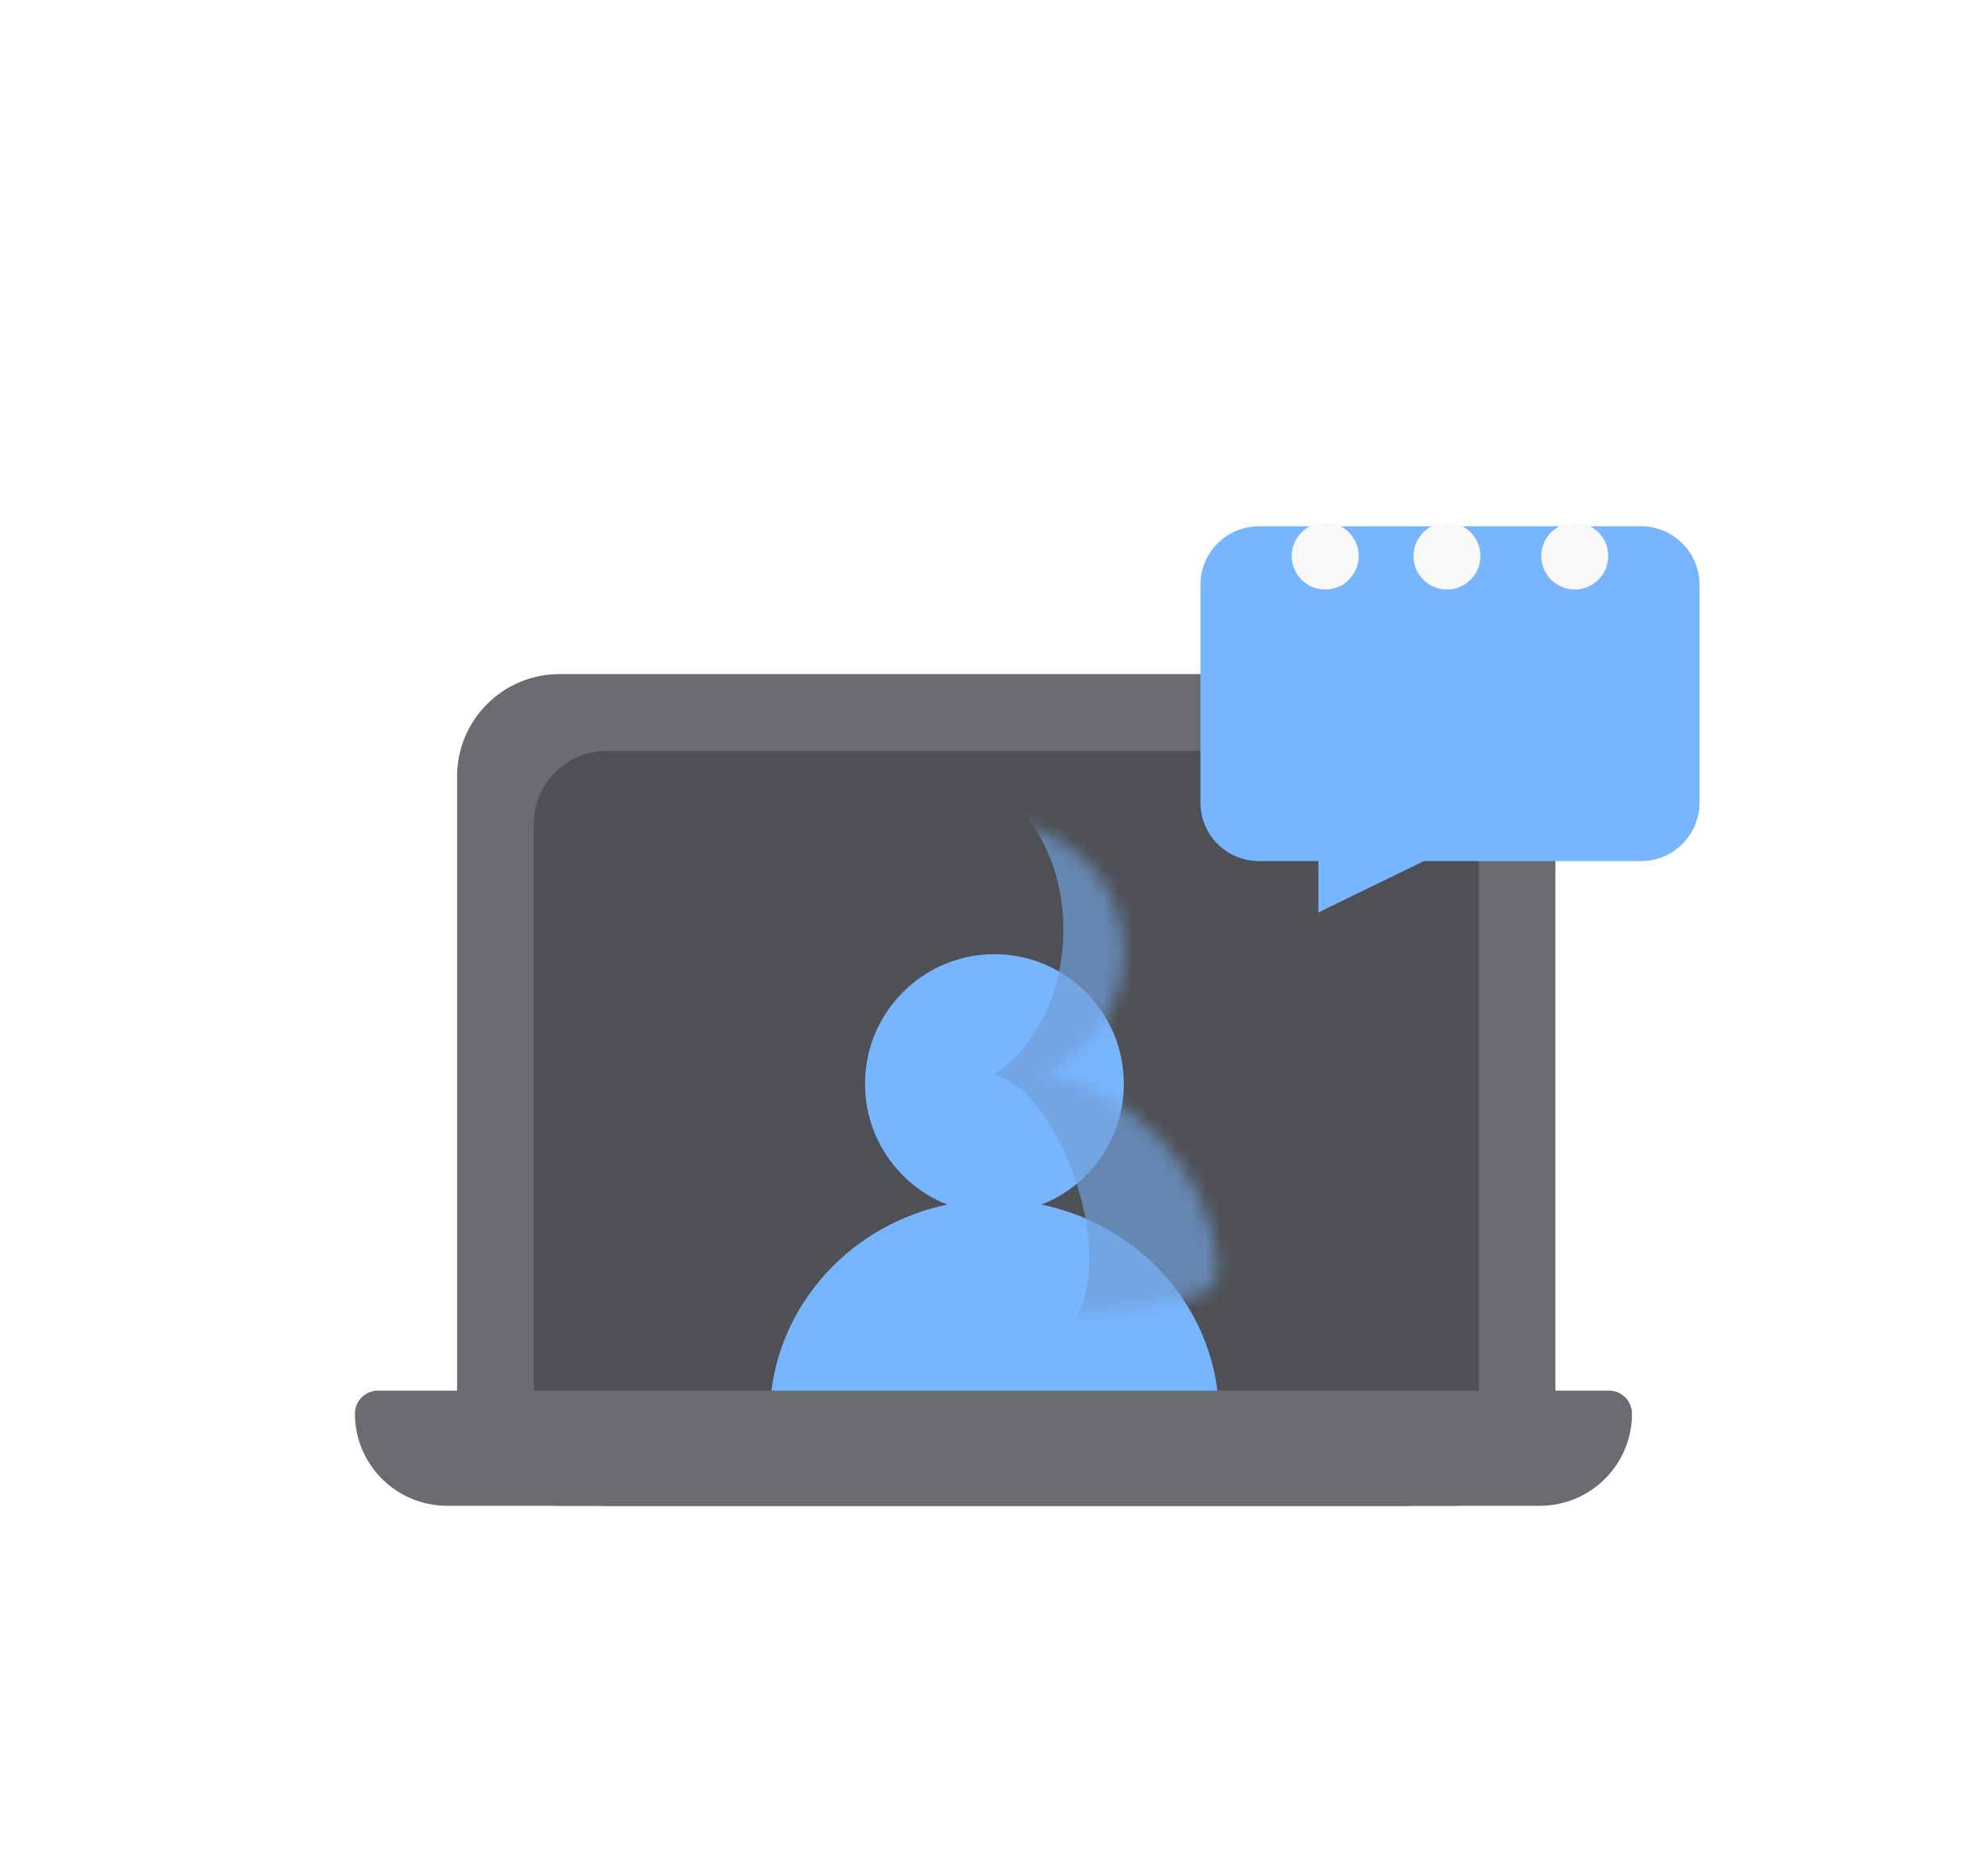 <svg width="136" height="127" viewBox="0 0 136 127" fill="none" xmlns="http://www.w3.org/2000/svg">
<g filter="url(#filter0_d_1079_5164)">
<rect x="31.27" y="34.111" width="75.134" height="56.889" rx="7" fill="#6A6C71"/>
<rect x="36.513" y="39.363" width="64.65" height="51.637" rx="5" fill="#4E5055"/>
<g filter="url(#filter1_d_1079_5164)">
<path d="M71.25 61.398C74.546 60.108 76.88 56.895 76.88 53.137C76.88 48.24 72.917 44.27 68.028 44.27C63.14 44.27 59.177 48.24 59.177 53.137C59.177 56.895 61.511 60.108 64.806 61.398C58.381 62.726 53.442 67.942 52.741 74.382C52.631 75.388 53.124 76.302 54.09 76.599C55.894 77.155 59.814 77.872 68.028 77.872C76.243 77.872 80.163 77.155 81.967 76.599C82.933 76.302 83.426 75.388 83.316 74.382C82.615 67.942 77.676 62.726 71.25 61.398Z" fill="#78B5FF"/>
</g>
<mask id="mask0_1079_5164" style="mask-type:alpha" maskUnits="userSpaceOnUse" x="52" y="44" width="32" height="34">
<path d="M71.25 61.398C74.546 60.108 76.88 56.895 76.88 53.137C76.88 48.24 72.917 44.27 68.028 44.27C63.14 44.27 59.177 48.24 59.177 53.137C59.177 56.895 61.511 60.108 64.806 61.398C58.381 62.726 53.442 67.942 52.741 74.382C52.631 75.388 53.124 76.302 54.09 76.599C55.894 77.155 59.814 77.872 68.028 77.872C76.243 77.872 80.163 77.155 81.967 76.599C82.933 76.302 83.426 75.388 83.316 74.382C82.615 67.942 77.676 62.726 71.25 61.398Z" fill="#6AABFC"/>
</mask>
<g mask="url(#mask0_1079_5164)">
<path d="M68.028 61.537C74.55 56.87 74.085 45.67 68.028 41.936L81.072 49.403C81.228 53.137 90.483 77.591 85.265 80.205C82.843 81.418 78.277 80.671 71.755 80.205C77.811 76.471 72.687 62.471 68.028 61.537Z" fill="#709ED6" fill-opacity="0.71"/>
</g>
<path d="M24.281 84.698C24.281 83.828 24.987 83.123 25.857 83.123H110.071C110.941 83.123 111.646 83.828 111.646 84.698C111.646 88.179 108.825 91 105.345 91H30.583C27.102 91 24.281 88.179 24.281 84.698Z" fill="#6A6C71"/>
</g>
<g filter="url(#filter2_d_1079_5164)">
<path fill-rule="evenodd" clip-rule="evenodd" d="M116.265 31C116.265 28.791 114.474 27 112.265 27H86.124C83.914 27 82.124 28.791 82.124 31V45.9C82.124 48.109 83.914 49.9 86.124 49.9H90.189V53.413L97.414 49.9H112.265C114.474 49.9 116.265 48.109 116.265 45.9V31Z" fill="#78B5FF"/>
</g>
<path fill-rule="evenodd" clip-rule="evenodd" d="M107.73 40.324C106.465 40.324 105.44 39.298 105.44 38.034C105.44 36.769 106.465 35.744 107.73 35.744C108.994 35.744 110.02 36.769 110.02 38.034C110.02 39.298 108.994 40.324 107.73 40.324Z" fill="#F9F9F9"/>
<path fill-rule="evenodd" clip-rule="evenodd" d="M98.986 40.324C97.722 40.324 96.697 39.298 96.697 38.034C96.697 36.769 97.722 35.744 98.986 35.744C100.251 35.744 101.276 36.769 101.276 38.034C101.276 39.298 100.251 40.324 98.986 40.324Z" fill="#F9F9F9"/>
<path fill-rule="evenodd" clip-rule="evenodd" d="M90.658 40.324C89.394 40.324 88.368 39.298 88.368 38.034C88.368 36.769 89.394 35.744 90.658 35.744C91.923 35.744 92.948 36.769 92.948 38.034C92.948 39.298 91.923 40.324 90.658 40.324Z" fill="#F9F9F9"/>
<defs>
<filter id="filter0_d_1079_5164" x="0.281" y="22.111" width="135.365" height="104.889" filterUnits="userSpaceOnUse" color-interpolation-filters="sRGB">
<feFlood flood-opacity="0" result="BackgroundImageFix"/>
<feColorMatrix in="SourceAlpha" type="matrix" values="0 0 0 0 0 0 0 0 0 0 0 0 0 0 0 0 0 0 127 0" result="hardAlpha"/>
<feOffset dy="12"/>
<feGaussianBlur stdDeviation="12"/>
<feColorMatrix type="matrix" values="0 0 0 0 0 0 0 0 0 0 0 0 0 0 0 0 0 0 0.1 0"/>
<feBlend mode="normal" in2="BackgroundImageFix" result="effect1_dropShadow_1079_5164"/>
<feBlend mode="normal" in="SourceGraphic" in2="effect1_dropShadow_1079_5164" result="shape"/>
</filter>
<filter id="filter1_d_1079_5164" x="34.726" y="35.27" width="66.606" height="69.602" filterUnits="userSpaceOnUse" color-interpolation-filters="sRGB">
<feFlood flood-opacity="0" result="BackgroundImageFix"/>
<feColorMatrix in="SourceAlpha" type="matrix" values="0 0 0 0 0 0 0 0 0 0 0 0 0 0 0 0 0 0 127 0" result="hardAlpha"/>
<feOffset dy="9"/>
<feGaussianBlur stdDeviation="9"/>
<feColorMatrix type="matrix" values="0 0 0 0 0 0 0 0 0 0 0 0 0 0 0 0 0 0 0.084 0"/>
<feBlend mode="normal" in2="BackgroundImageFix" result="effect1_dropShadow_1079_5164"/>
<feBlend mode="normal" in="SourceGraphic" in2="effect1_dropShadow_1079_5164" result="shape"/>
</filter>
<filter id="filter2_d_1079_5164" x="64.124" y="18" width="70.141" height="62.413" filterUnits="userSpaceOnUse" color-interpolation-filters="sRGB">
<feFlood flood-opacity="0" result="BackgroundImageFix"/>
<feColorMatrix in="SourceAlpha" type="matrix" values="0 0 0 0 0 0 0 0 0 0 0 0 0 0 0 0 0 0 127 0" result="hardAlpha"/>
<feOffset dy="9"/>
<feGaussianBlur stdDeviation="9"/>
<feColorMatrix type="matrix" values="0 0 0 0 0 0 0 0 0 0 0 0 0 0 0 0 0 0 0.084 0"/>
<feBlend mode="normal" in2="BackgroundImageFix" result="effect1_dropShadow_1079_5164"/>
<feBlend mode="normal" in="SourceGraphic" in2="effect1_dropShadow_1079_5164" result="shape"/>
</filter>
</defs>
</svg>
